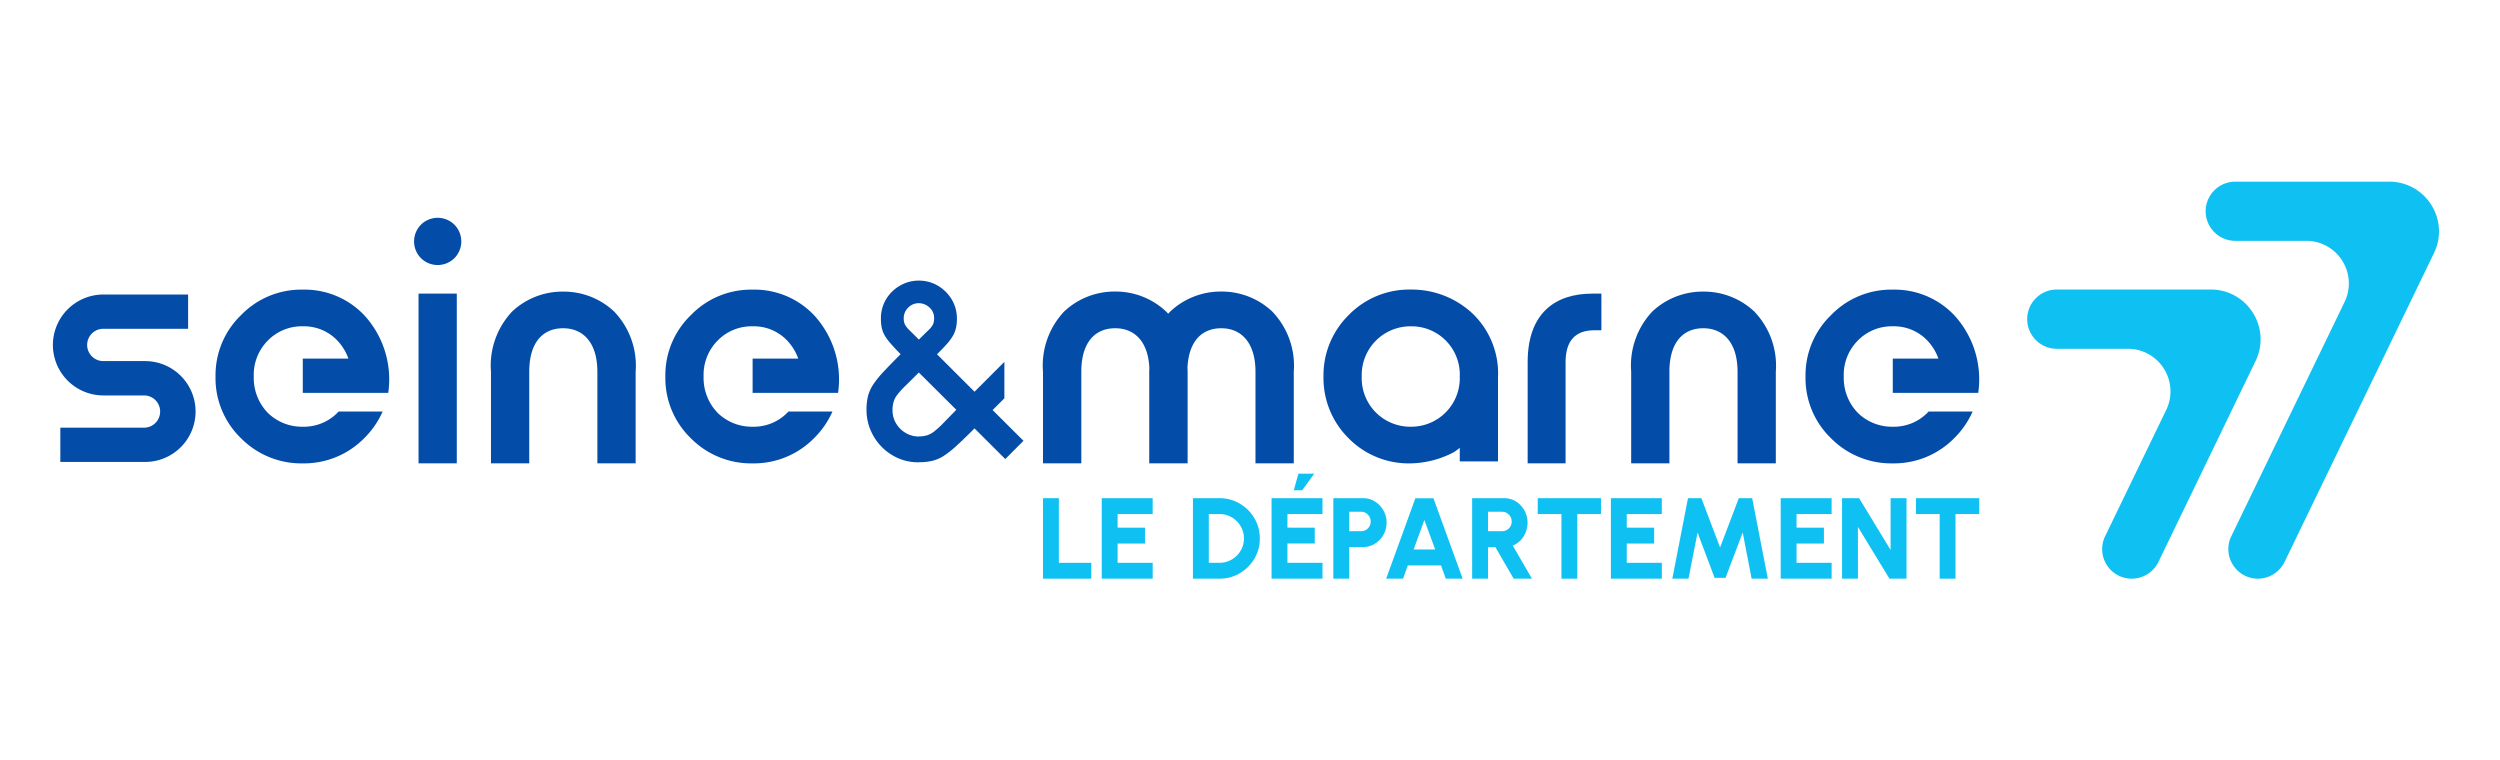 <svg xmlns="http://www.w3.org/2000/svg" width="131.862" height="40.103" viewBox="0 0 131.862 40.103"><g id="logo-partner-3" transform="translate(-428.501 -6185.736)"><path id="Trac&#xE9;_2581" data-name="Trac&#xE9; 2581" d="M1.4,6.753,9.282-9.538a2.613,2.613,0,0,0-.139-2.539,2.614,2.614,0,0,0-2.225-1.23H-1.2a1.564,1.564,0,0,0-1.562,1.562A1.563,1.563,0,0,0-1.2-10.185H2.541A2.236,2.236,0,0,1,4.446-9.131a2.235,2.235,0,0,1,.119,2.174L-1.409,5.395A1.552,1.552,0,0,0-1.326,6.9,1.557,1.557,0,0,0,0,7.635a1.572,1.572,0,0,0,1.4-.882" transform="translate(547.599 6208.624)" fill="#0fc1f2"></path><path id="Trac&#xE9;_2582" data-name="Trac&#xE9; 2582" d="M1.856,5.133a1.572,1.572,0,0,0,1.406-.882l5.125-10.6a2.613,2.613,0,0,0-.14-2.539,2.61,2.61,0,0,0-2.225-1.23H-2.1a1.561,1.561,0,0,0-1.56,1.56A1.563,1.563,0,0,0-2.1-6.992H1.647A2.236,2.236,0,0,1,3.552-5.938a2.234,2.234,0,0,1,.119,2.174L.451,2.893a1.559,1.559,0,0,0,1.4,2.24" transform="translate(539.085 6211.125)" fill="#0fc1f2"></path><path id="Trac&#xE9;_2583" data-name="Trac&#xE9; 2583" d="M0,1.429V-2.816H.837V.592H2.548v.837Z" transform="translate(483.513 6214.829)" fill="#0fc1f2"></path><path id="Trac&#xE9;_2584" data-name="Trac&#xE9; 2584" d="M0,1.429V-2.816H2.686v.837H.837v.716H2.281v.837H.837V.592h1.85v.837Z" transform="translate(486.612 6214.829)" fill="#0fc1f2"></path><path id="Trac&#xE9;_2585" data-name="Trac&#xE9; 2585" d="M.282,1.147h.57a1.242,1.242,0,0,0,.493-.1A1.361,1.361,0,0,0,1.756.772a1.277,1.277,0,0,0,.279-.41,1.214,1.214,0,0,0,.1-.5,1.207,1.207,0,0,0-.1-.5,1.308,1.308,0,0,0-.277-.409,1.289,1.289,0,0,0-.41-.277,1.221,1.221,0,0,0-.5-.1H.282Zm-.837.837V-2.261H.851a2.079,2.079,0,0,1,.823.164,2.193,2.193,0,0,1,.677.458,2.193,2.193,0,0,1,.458.677,2.063,2.063,0,0,1,.164.823A2.058,2.058,0,0,1,2.81.685a2.193,2.193,0,0,1-.458.677,2.193,2.193,0,0,1-.677.458,2.053,2.053,0,0,1-.823.164Z" transform="translate(491.977 6214.274)" fill="#0fc1f2"></path><path id="Trac&#xE9;_2586" data-name="Trac&#xE9; 2586" d="M.395.294.638-.579h.837L.838.294ZM-.778,4.958V.713H1.908V1.55H.059v.716H1.5V3.1H.059V4.121h1.85v.837Z" transform="translate(496.347 6211.3)" fill="#0fc1f2"></path><path id="Trac&#xE9;_2587" data-name="Trac&#xE9; 2587" d="M.282.586H.916a.472.472,0,0,0,.25-.068A.508.508,0,0,0,1.347.333.508.508,0,0,0,1.415.074a.5.5,0,0,0-.068-.256.508.508,0,0,0-.181-.185.449.449,0,0,0-.25-.071H.282ZM-.555,3.092V-1.155H1.01a1.156,1.156,0,0,1,.629.176,1.322,1.322,0,0,1,.448.469,1.273,1.273,0,0,1,.167.644,1.28,1.28,0,0,1-.17.651,1.3,1.3,0,0,1-.454.466,1.17,1.17,0,0,1-.62.172H.282V3.092Z" transform="translate(499.382 6213.167)" fill="#0fc1f2"></path><path id="Trac&#xE9;_2588" data-name="Trac&#xE9; 2588" d="M.488.91H1.622L1.052-.645Zm.09-2.7h.953L3.072,2.451H2.183l-.253-.7H.182l-.255.7H-.962Z" transform="translate(502.576 6213.807)" fill="#0fc1f2"></path><path id="Trac&#xE9;_2589" data-name="Trac&#xE9; 2589" d="M.282.586h.749a.484.484,0,0,0,.25-.068A.524.524,0,0,0,1.464.333.508.508,0,0,0,1.531.074a.5.5,0,0,0-.068-.256.524.524,0,0,0-.182-.185.459.459,0,0,0-.25-.071H.282ZM-.555,3.092V-1.155H1.13a1.167,1.167,0,0,1,.627.175A1.273,1.273,0,0,1,2.2-.513a1.291,1.291,0,0,1,.166.647,1.349,1.349,0,0,1-.1.517A1.3,1.3,0,0,1,2,1.069a1.277,1.277,0,0,1-.41.279L2.6,3.092H1.634L.668,1.423H.282V3.092Z" transform="translate(506.704 6213.167)" fill="#0fc1f2"></path><path id="Trac&#xE9;_2590" data-name="Trac&#xE9; 2590" d="M1.123,0V.837H-.127V4.245H-.963V.837h-1.25V0Z" transform="translate(511.821 6212.013)" fill="#0fc1f2"></path><path id="Trac&#xE9;_2591" data-name="Trac&#xE9; 2591" d="M0,1.429V-2.816H2.686v.837H.837v.716H2.281v.837H.837V.592h1.85v.837Z" transform="translate(513.467 6214.829)" fill="#0fc1f2"></path><path id="Trac&#xE9;_2592" data-name="Trac&#xE9; 2592" d="M0,1.429.825-2.816h.707l.986,2.6.987-2.6h.707l.825,4.245H4.182l-.47-2.435L2.805,1.387H2.23l-.9-2.392L.852,1.429Z" transform="translate(516.708 6214.829)" fill="#0fc1f2"></path><path id="Trac&#xE9;_2593" data-name="Trac&#xE9; 2593" d="M0,1.429V-2.816H2.686v.837H.837v.716H2.281v.837H.837V.592h1.85v.837Z" transform="translate(522.423 6214.829)" fill="#0fc1f2"></path><path id="Trac&#xE9;_2594" data-name="Trac&#xE9; 2594" d="M0,1.429V-2.816H.9L2.56-.084V-2.816H3.4V1.429h-.9L.837-1.3V1.429Z" transform="translate(525.66 6214.829)" fill="#0fc1f2"></path><path id="Trac&#xE9;_2595" data-name="Trac&#xE9; 2595" d="M1.123,0V.837H-.127V4.245H-.963V.837h-1.25V0Z" transform="translate(531.771 6212.013)" fill="#0fc1f2"></path><path id="Trac&#xE9;_2596" data-name="Trac&#xE9; 2596" d="M1.549,2.434A2.56,2.56,0,0,0,4.135-.215,2.546,2.546,0,0,0,1.549-2.862,2.571,2.571,0,0,0-1.036-.215,2.56,2.56,0,0,0,1.549,2.434M4.135,4.263V3.548a3.057,3.057,0,0,1-.315.231,5.1,5.1,0,0,1-2.27.589A4.451,4.451,0,0,1-1.729,3.043,4.467,4.467,0,0,1-3.053-.215,4.458,4.458,0,0,1-1.729-3.451,4.457,4.457,0,0,1,1.549-4.8,4.689,4.689,0,0,1,4.786-3.557,4.37,4.37,0,0,1,6.152-.151V4.263Z" transform="translate(501.361 6205.809)" fill="#034da9"></path><path id="Trac&#xE9;_2597" data-name="Trac&#xE9; 2597" d="M4.071.354A3.872,3.872,0,0,0,1.38-.7,3.869,3.869,0,0,0-1.309.354c-.039.036-.072.077-.109.115C-1.455.431-1.489.39-1.528.354A3.871,3.871,0,0,0-4.217-.7,3.87,3.87,0,0,0-6.908.354,4.159,4.159,0,0,0-8.022,3.527V8.362H-6V3.527c0-1.514.693-2.291,1.788-2.291,1.042,0,1.738.728,1.8,2.089,0,.068-.006.133-.006.2V8.362H-.393V3.527c0-.071-.006-.136-.008-.205.062-1.376.739-2.086,1.78-2.086,1.093,0,1.807.8,1.807,2.291V8.362H5.206V3.527A4.119,4.119,0,0,0,4.071.354" transform="translate(491.535 6201.814)" fill="#034da9"></path><path id="Trac&#xE9;_2598" data-name="Trac&#xE9; 2598" d="M.672,3.014h-2V-2.324c0-2.585,1.452-3.615,3.405-3.615h.484v1.933H2.186c-1.009,0-1.514.568-1.514,1.682Z" transform="translate(510.405 6207.162)" fill="#034da9"></path><path id="Trac&#xE9;_2599" data-name="Trac&#xE9; 2599" d="M.679,3.05H-1.338V-1.785A4.159,4.159,0,0,1-.224-4.958,3.866,3.866,0,0,1,2.465-6.009,3.872,3.872,0,0,1,5.156-4.958,4.119,4.119,0,0,1,6.291-1.785V3.05H4.273V-1.785c0-1.492-.715-2.291-1.807-2.291S.679-3.3.679-1.785Z" transform="translate(515.875 6207.126)" fill="#034da9"></path><path id="Trac&#xE9;_2600" data-name="Trac&#xE9; 2600" d="M1.549,1.833H6.057a5,5,0,0,0-1.271-4.1A4.329,4.329,0,0,0,1.549-3.611,4.412,4.412,0,0,0-1.708-2.266,4.4,4.4,0,0,0-3.053.97,4.4,4.4,0,0,0-1.708,4.228,4.471,4.471,0,0,0,1.549,5.553,4.46,4.46,0,0,0,4.786,4.228,4.576,4.576,0,0,0,5.76,2.82H3.435c-.02.021-.036.042-.057.063a2.486,2.486,0,0,1-1.829.736A2.569,2.569,0,0,1-.3,2.883,2.649,2.649,0,0,1-1.036.97,2.562,2.562,0,0,1-.3-.92a2.5,2.5,0,0,1,1.85-.757A2.424,2.424,0,0,1,3.378-.92a2.664,2.664,0,0,1,.577.945H1.549Z" transform="translate(526.786 6204.624)" fill="#034da9"></path><path id="Trac&#xE9;_2601" data-name="Trac&#xE9; 2601" d="M.929,1.048q.332-.332.507-.5A1.115,1.115,0,0,0,1.671.254a.74.74,0,0,0,.063-.33.728.728,0,0,0-.253-.579A.82.82,0,0,0,.929-.874a.767.767,0,0,0-.562.235.767.767,0,0,0-.235.562A.737.737,0,0,0,.2.26a1.25,1.25,0,0,0,.243.3q.172.17.487.484m0,5.107a1.44,1.44,0,0,0,.448-.062,1.288,1.288,0,0,0,.383-.216,4.812,4.812,0,0,0,.461-.425q.265-.271.683-.7L.929,2.782c-.288.286-.523.522-.707.7A4.968,4.968,0,0,0-.2,3.945,1.2,1.2,0,0,0-.4,4.321a1.479,1.479,0,0,0-.059.442,1.337,1.337,0,0,0,.193.713,1.426,1.426,0,0,0,.51.5,1.355,1.355,0,0,0,.69.182m0,1.36A2.647,2.647,0,0,1-.494,7.129a2.777,2.777,0,0,1-.98-1.016,2.724,2.724,0,0,1-.357-1.364,2.94,2.94,0,0,1,.081-.733A2.094,2.094,0,0,1-1.468,3.4a5.36,5.36,0,0,1,.549-.674q.35-.373.886-.909-.3-.308-.5-.537A2.878,2.878,0,0,1-.856.855,1.46,1.46,0,0,1-1.023.44a2.207,2.207,0,0,1-.048-.491A1.945,1.945,0,0,1-.8-1.081,2.018,2.018,0,0,1-.064-1.8a1.935,1.935,0,0,1,.993-.265,1.94,1.94,0,0,1,1.007.271,2.067,2.067,0,0,1,.73.727A1.945,1.945,0,0,1,2.937-.051a2.17,2.17,0,0,1-.053.5,1.522,1.522,0,0,1-.173.422,2.808,2.808,0,0,1-.324.428q-.2.226-.5.52L3.866,3.795,5.441,2.219V4.141l-.621.621L6.448,6.385l-.96.962L3.866,5.73c-.362.362-.669.659-.92.889a5.363,5.363,0,0,1-.677.543,1.994,1.994,0,0,1-.611.274,2.988,2.988,0,0,1-.73.078" transform="translate(476.036 6202.602)" fill="#034da9"></path><path id="Trac&#xE9;_2602" data-name="Trac&#xE9; 2602" d="M1.637,2.973H-2.834V1.165H1.637a.852.852,0,0,0,0-1.7h-2.2A2.664,2.664,0,0,1-3.226-3.2,2.664,2.664,0,0,1-.567-5.858H3.906v1.807H-.567a.853.853,0,0,0-.852.852.854.854,0,0,0,.852.853h2.2A2.662,2.662,0,0,1,4.3.314,2.662,2.662,0,0,1,1.637,2.973" transform="translate(434.517 6207.128)" fill="#034da9"></path><path id="Trac&#xE9;_2603" data-name="Trac&#xE9; 2603" d="M206-30.15h2.017V-21.2H206Zm0,8.953.127-12.589a1.255,1.255,0,0,1,1.765,0,1.255,1.255,0,0,1,0,1.765,1.255,1.255,0,0,1-1.765,0,1.255,1.255,0,0,1,0-1.765" transform="translate(244.577 6231.373)" fill="#034da9"></path><path id="Trac&#xE9;_2604" data-name="Trac&#xE9; 2604" d="M.68,3.05H-1.339V-1.785A4.159,4.159,0,0,1-.223-4.958,3.866,3.866,0,0,1,2.466-6.009,3.872,3.872,0,0,1,5.157-4.958,4.119,4.119,0,0,1,6.292-1.785V3.05H4.273V-1.785c0-1.492-.715-2.291-1.807-2.291S.68-3.3.68-1.785Z" transform="translate(455.736 6207.126)" fill="#034da9"></path><path id="Trac&#xE9;_2605" data-name="Trac&#xE9; 2605" d="M1.549,1.833H6.057a5,5,0,0,0-1.271-4.1A4.329,4.329,0,0,0,1.549-3.611,4.412,4.412,0,0,0-1.708-2.266,4.4,4.4,0,0,0-3.053.97,4.4,4.4,0,0,0-1.708,4.228,4.471,4.471,0,0,0,1.549,5.553,4.457,4.457,0,0,0,4.786,4.228,4.55,4.55,0,0,0,5.76,2.82H3.435c-.02.021-.036.042-.057.063a2.486,2.486,0,0,1-1.829.736A2.569,2.569,0,0,1-.3,2.883,2.649,2.649,0,0,1-1.036.97,2.562,2.562,0,0,1-.3-.92a2.5,2.5,0,0,1,1.85-.757A2.424,2.424,0,0,1,3.378-.92a2.664,2.664,0,0,1,.577.945H1.549Z" transform="translate(442.922 6204.624)" fill="#034da9"></path><path id="Trac&#xE9;_2606" data-name="Trac&#xE9; 2606" d="M1.549,1.833H6.057a5,5,0,0,0-1.271-4.1A4.327,4.327,0,0,0,1.549-3.611,4.412,4.412,0,0,0-1.708-2.266,4.4,4.4,0,0,0-3.053.97,4.41,4.41,0,0,0-1.708,4.228,4.471,4.471,0,0,0,1.549,5.553,4.455,4.455,0,0,0,4.786,4.228,4.55,4.55,0,0,0,5.76,2.82H3.435c-.02.021-.036.042-.057.063a2.486,2.486,0,0,1-1.829.736A2.569,2.569,0,0,1-.3,2.883,2.655,2.655,0,0,1-1.036.97,2.567,2.567,0,0,1-.3-.92a2.5,2.5,0,0,1,1.85-.757A2.424,2.424,0,0,1,3.378-.92a2.664,2.664,0,0,1,.577.945H1.549Z" transform="translate(466.648 6204.624)" fill="#034da9"></path><path id="Trac&#xE9;_2607" data-name="Trac&#xE9; 2607" d="M191.276-1.667H323.138v-40.1H191.276Z" transform="translate(237.225 6227.505)" fill="none"></path></g></svg>